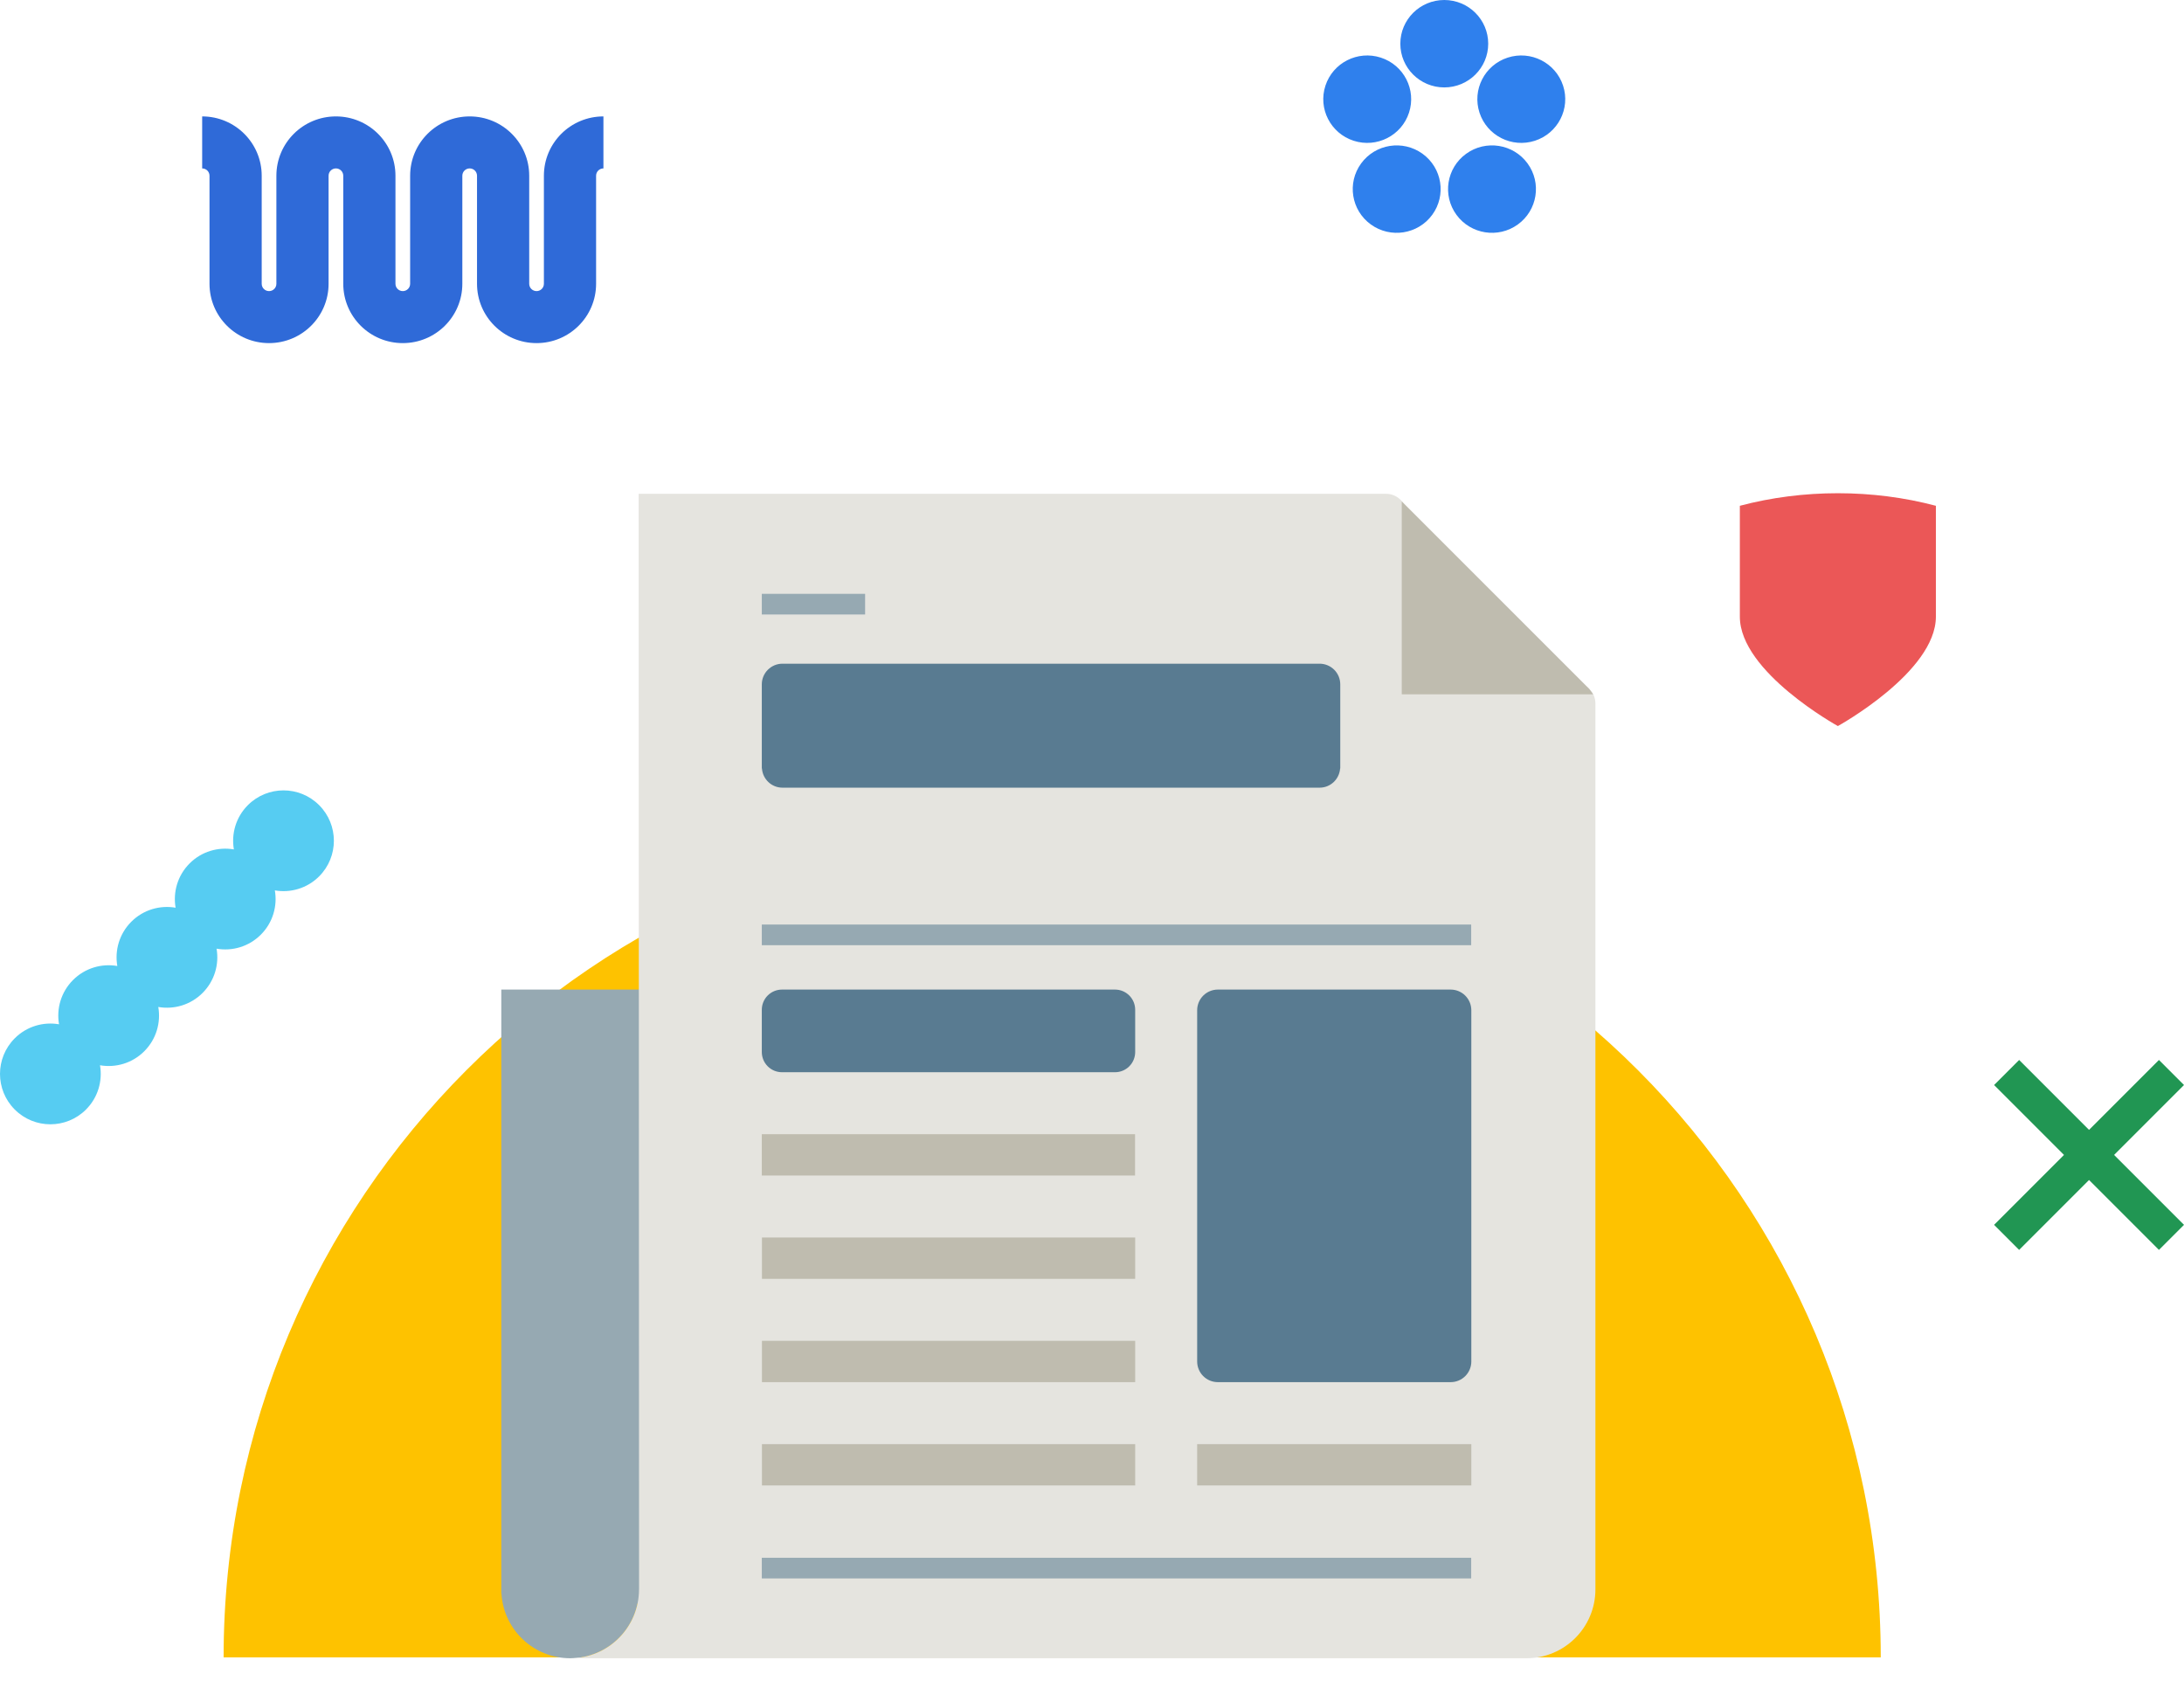 <svg width="713" height="551" viewBox="0 0 713 551" fill="none" xmlns="http://www.w3.org/2000/svg">
<path d="M614 541C464.759 541 520.876 541 371.483 541C222.09 541 343.5 541 73 541C73 391.331 194.107 270 343.5 270C492.893 270 614 391.331 614 541Z" fill="#FEC200"/>
<path d="M318.026 323.023H163.656V520.25L163.708 520.254C164.453 531.997 174.208 541.292 186.138 541.292C196.975 541.292 206.019 533.625 208.146 523.419L318.026 531.242V323.023Z" fill="#96A9B2"/>
<path d="M514.104 222.924H513.039L474.386 189.538V207.649L474.395 222.924H470.1L459.219 184.813V167.932C459.219 166.143 458.509 164.428 457.244 163.163C455.979 161.898 454.263 161.188 452.475 161.188H208.495L208.629 518.809L208.614 518.824C208.606 531.234 198.544 541.291 186.133 541.291H498.366C510.782 541.291 520.848 531.226 520.848 518.809V229.669C520.848 227.88 520.137 226.165 518.873 224.9C517.608 223.635 515.892 222.924 514.104 222.924Z" fill="#E5E4DF"/>
<path d="M480.289 308.54H248.703V301.795H480.289V308.54ZM480.289 508.497H248.703V515.242H480.289V508.497ZM282.426 193.844H248.704V200.589H282.426V193.844Z" fill="#96A9B2"/>
<path d="M370.552 383.723H248.703V370.234H370.552V383.723ZM370.598 403.957H248.749V417.446H370.598V403.957ZM370.598 437.679H248.749V451.168H370.598V437.679ZM370.598 471.402H248.749V484.891H370.598V471.402ZM480.336 471.402H390.833V484.891H480.336V471.402Z" fill="#BFBCAF"/>
<path d="M437.549 223.393V250.839H437.502C437.258 254.341 434.37 257.116 430.805 257.116H255.448C251.884 257.116 248.995 254.341 248.751 250.839H248.703V223.393C248.703 221.604 249.414 219.889 250.679 218.624C251.944 217.359 253.659 216.648 255.448 216.648H430.806C431.692 216.648 432.569 216.823 433.387 217.162C434.205 217.501 434.949 217.998 435.575 218.624C436.201 219.25 436.698 219.994 437.037 220.812C437.375 221.631 437.55 222.508 437.549 223.393ZM255.289 350.001H364.013C364.877 350.001 365.734 349.831 366.533 349.5C367.332 349.169 368.058 348.684 368.67 348.072C369.281 347.461 369.766 346.735 370.097 345.936C370.428 345.136 370.599 344.28 370.598 343.415V329.609C370.599 328.744 370.428 327.888 370.097 327.089C369.766 326.29 369.281 325.564 368.67 324.952C368.058 324.34 367.332 323.855 366.533 323.524C365.734 323.193 364.877 323.023 364.013 323.023H255.289C254.424 323.023 253.568 323.193 252.769 323.524C251.969 323.855 251.243 324.34 250.632 324.952C250.02 325.564 249.535 326.29 249.204 327.089C248.873 327.888 248.703 328.744 248.703 329.609V343.415C248.703 344.28 248.873 345.136 249.204 345.936C249.535 346.735 250.02 347.461 250.632 348.072C251.243 348.684 251.969 349.169 252.769 349.5C253.568 349.831 254.424 350.001 255.289 350.001ZM480.335 329.766C480.335 327.977 479.624 326.262 478.359 324.998C477.095 323.734 475.379 323.023 473.591 323.023L473.58 323.024L473.579 323.023H397.56L397.559 323.024C395.774 323.029 394.063 323.741 392.803 325.005C391.542 326.269 390.833 327.981 390.833 329.766V444.424C390.833 446.21 391.541 447.922 392.802 449.187C394.063 450.451 395.774 451.163 397.559 451.168L397.56 451.168H473.579L473.58 451.168L473.591 451.168C475.38 451.168 477.095 450.458 478.36 449.193C479.625 447.928 480.336 446.212 480.336 444.424L480.335 329.766Z" fill="#597B91"/>
<path d="M520.124 226.644H457.625V163.664L518.772 224.81L520.124 226.644Z" fill="#BFBCAF"/>
<path d="M682 368.819L704.819 346L713 354.181L690.18 377L713 399.819L704.819 408L682 385.18L659.181 408L651 399.819L673.819 377L651 354.181L659.181 346L682 368.819Z" fill="#219653"/>
<path fill-rule="evenodd" clip-rule="evenodd" d="M568 165.104C588.577 159.632 611.423 159.632 632 165.104C632 177.168 632 189.232 632 201.296C632 219.392 599.999 237 599.999 237C599.999 237 568 219.395 568 201.296C568 189.232 568 177.168 568 165.104Z" fill="#EB5757"/>
<path d="M68.396 57.362C68.396 56.044 67.323 54.975 66 54.975V38C76.735 38 85.437 46.669 85.437 57.362V92.638C85.437 93.956 86.51 95.025 87.833 95.025C89.157 95.025 90.23 93.956 90.23 92.638V57.362C90.23 46.669 98.932 38 109.667 38C120.401 38 129.104 46.669 129.104 57.362V92.638C129.104 93.956 130.177 95.025 131.5 95.025C132.823 95.025 133.896 93.956 133.896 92.638V57.362C133.896 46.669 142.599 38 153.333 38C164.068 38 172.77 46.669 172.77 57.362V92.638C172.77 93.956 173.843 95.025 175.167 95.025C176.49 95.025 177.563 93.956 177.563 92.638V57.362C177.563 46.669 186.265 38 197 38V54.975C195.677 54.975 194.604 56.044 194.604 57.362V92.638C194.604 103.331 185.901 112 175.167 112C164.432 112 155.73 103.331 155.73 92.638V57.362C155.73 56.044 154.657 54.975 153.333 54.975C152.01 54.975 150.937 56.044 150.937 57.362V92.638C150.937 103.331 142.235 112 131.5 112C120.765 112 112.063 103.331 112.063 92.638V57.362C112.063 56.044 110.99 54.975 109.667 54.975C108.343 54.975 107.27 56.044 107.27 57.362V92.638C107.27 103.331 98.568 112 87.833 112C77.099 112 68.396 103.331 68.396 92.638V57.362Z" fill="#2F6AD8"/>
<path fill-rule="evenodd" clip-rule="evenodd" d="M104.184 286.073C100.25 290.005 94.822 291.53 89.729 290.646C90.612 295.739 89.088 301.167 85.156 305.1C81.223 309.033 75.794 310.558 70.701 309.673C71.585 314.766 70.061 320.195 66.128 324.128C62.196 328.061 56.766 329.585 51.674 328.701C52.558 333.794 51.033 339.223 47.1 343.156C43.168 347.089 37.739 348.613 32.646 347.729C33.53 352.822 32.005 358.251 28.073 362.184C21.651 368.605 11.239 368.605 4.817 362.184C-1.606 355.762 -1.606 345.349 4.817 338.927C8.749 334.995 14.178 333.471 19.271 334.354C18.387 329.261 19.912 323.833 23.844 319.899C27.777 315.967 33.206 314.443 38.299 315.327C37.415 310.234 38.939 304.805 42.872 300.872C46.805 296.939 52.233 295.415 57.327 296.299C56.443 291.206 57.967 285.777 61.9 281.844C65.832 277.912 71.261 276.387 76.354 277.271C75.47 272.178 76.995 266.749 80.927 262.817C87.349 256.394 97.761 256.394 104.184 262.817C110.605 269.239 110.605 279.651 104.184 286.073Z" fill="#56CCF2"/>
<path fill-rule="evenodd" clip-rule="evenodd" d="M471.505 0C479.428 0 485.851 6.388 485.851 14.268C485.851 22.148 479.428 28.536 471.505 28.536C463.582 28.536 457.159 22.148 457.159 14.268C457.159 6.388 463.582 0 471.505 0ZM447.539 73.274C441.129 68.642 439.708 59.72 444.365 53.344C449.022 46.969 457.993 45.556 464.403 50.188C470.813 54.82 472.234 63.742 467.577 70.118C462.92 76.493 453.948 77.906 447.539 73.274ZM498.691 53.344C503.348 59.72 501.928 68.642 495.518 73.274C489.108 77.906 480.136 76.493 475.48 70.118C470.822 63.742 472.243 54.82 478.653 50.188C485.063 45.556 494.034 46.969 498.691 53.344ZM432.706 27.966C435.154 20.472 443.248 16.371 450.783 18.806C458.318 21.241 462.442 29.291 459.993 36.785C457.545 44.279 449.452 48.38 441.917 45.945C434.381 43.51 430.258 35.461 432.706 27.966ZM492.217 18.806C499.753 16.371 507.846 20.472 510.294 27.966C512.742 35.461 508.619 43.51 501.084 45.945C493.548 48.38 485.455 44.279 483.007 36.785C480.559 29.291 484.682 21.241 492.217 18.806Z" fill="#2F80ED"/>
</svg>
